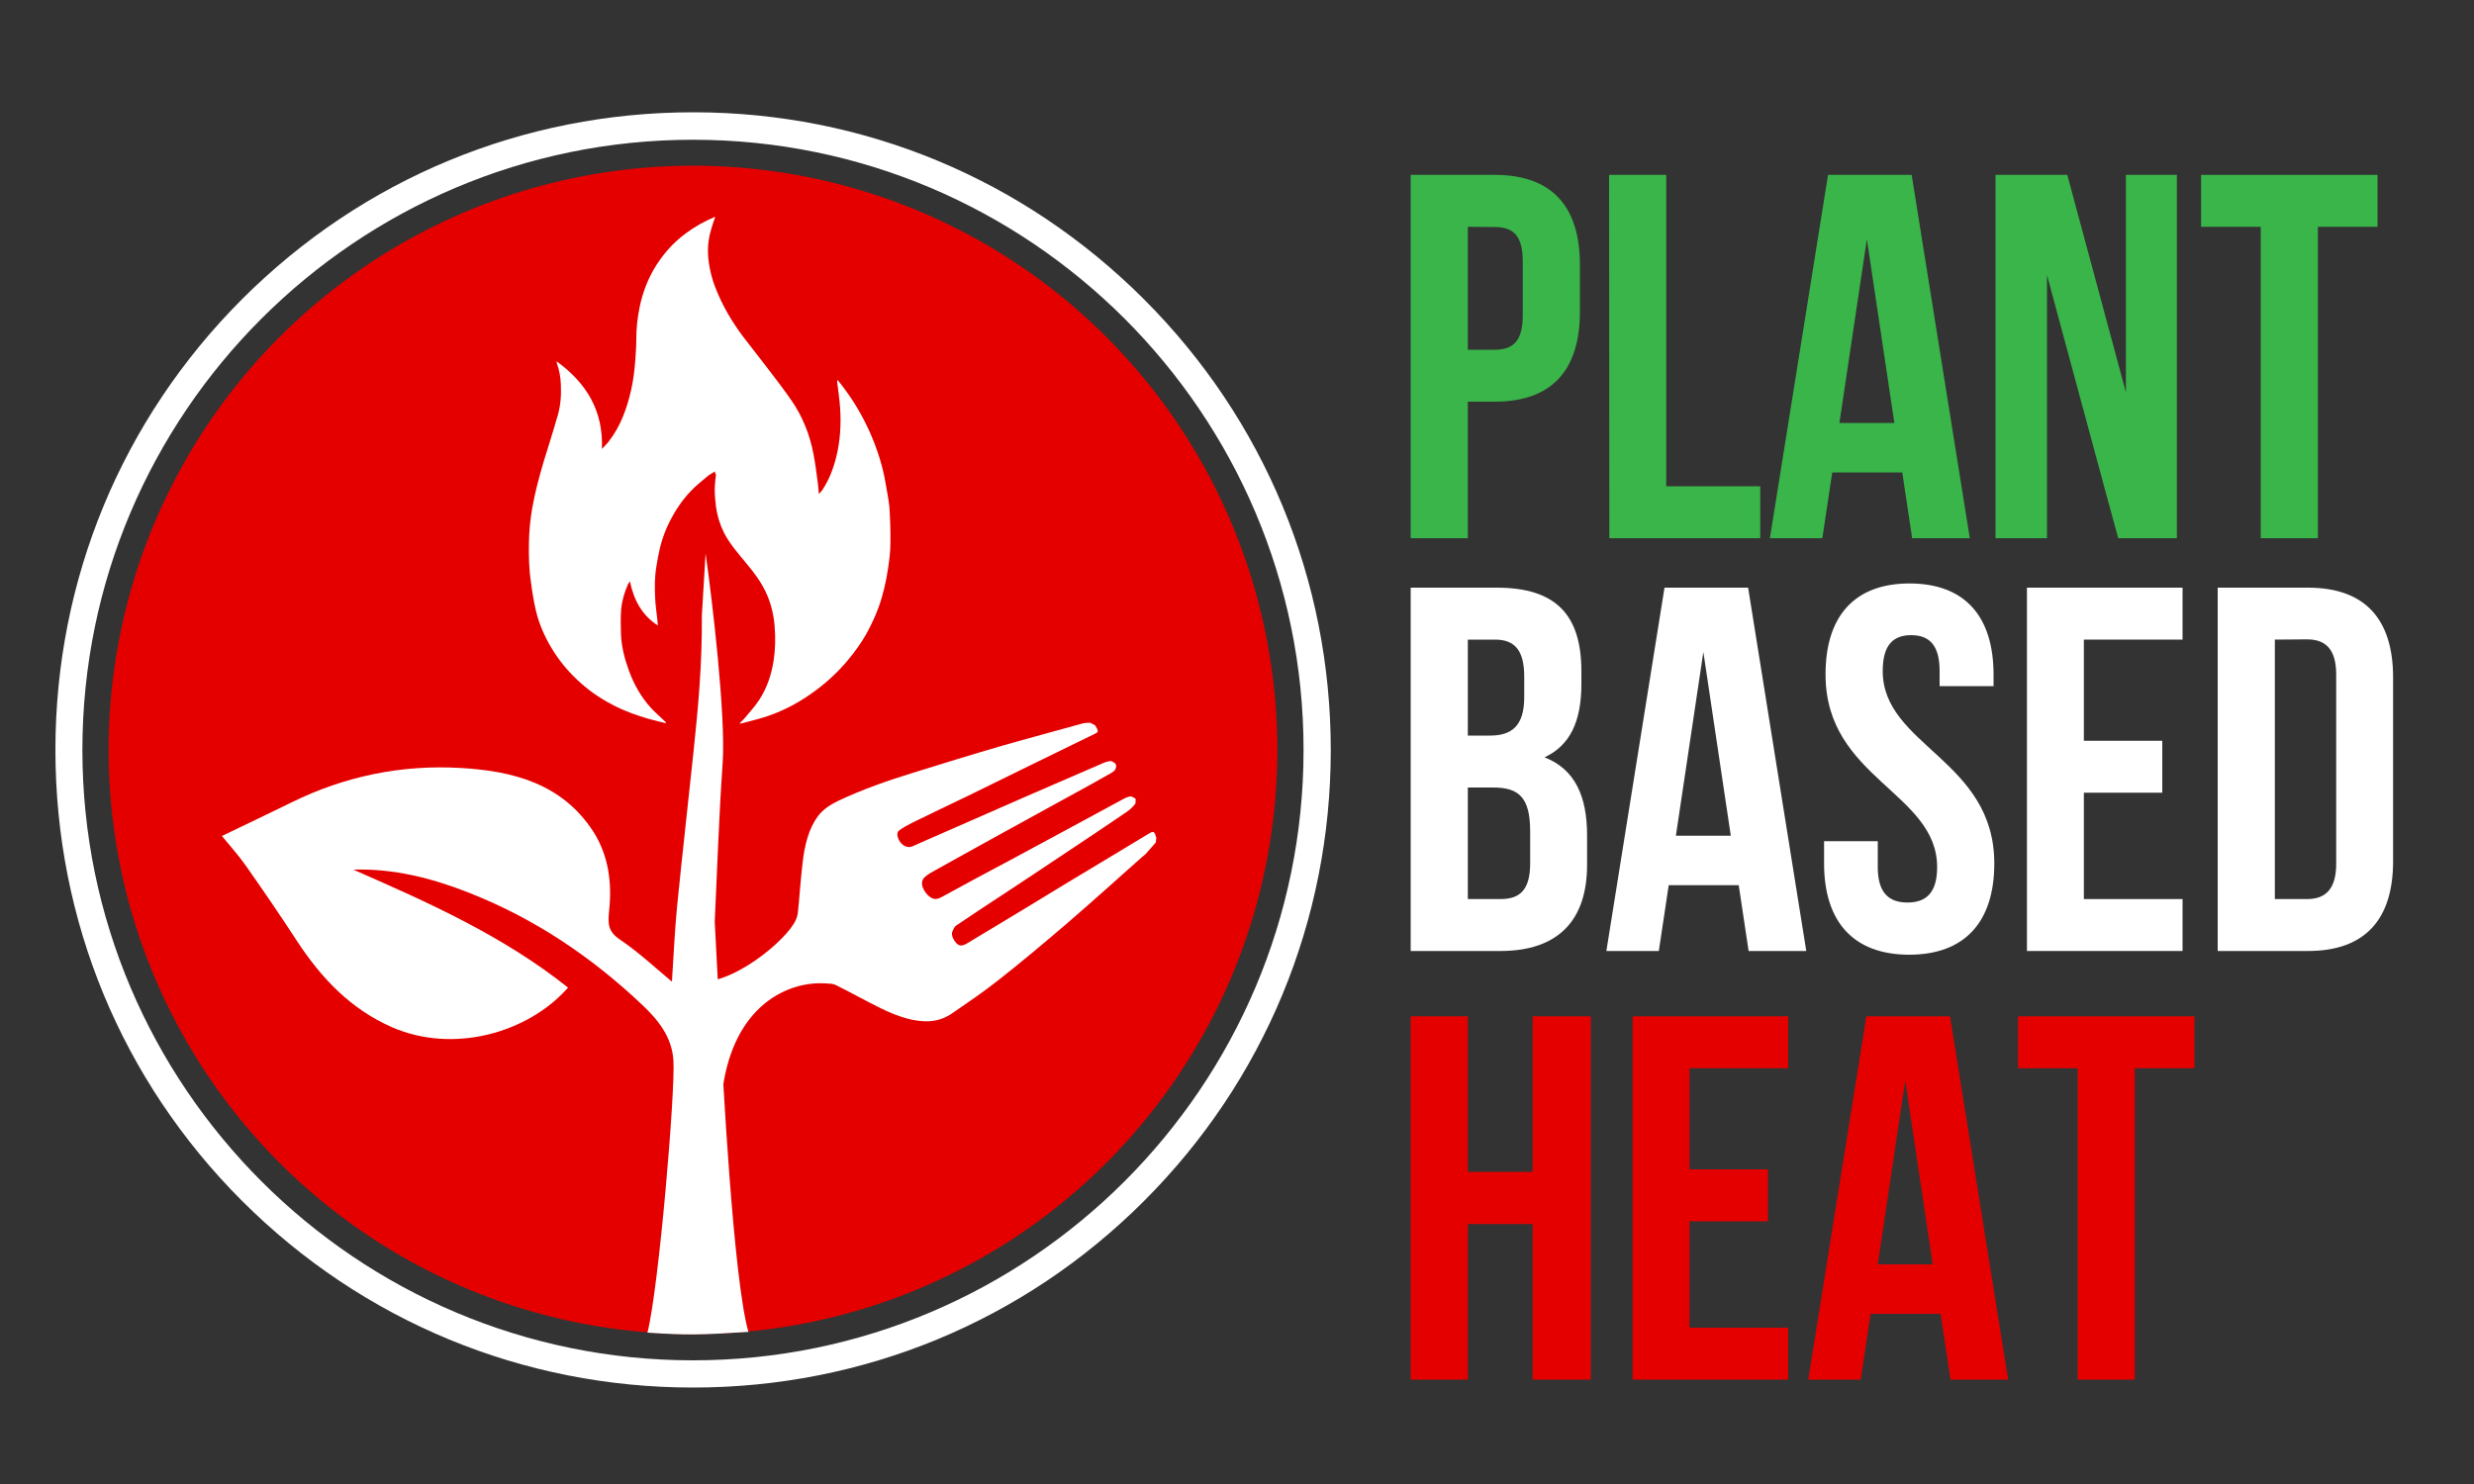 <?xml version="1.0" encoding="UTF-8"?>
<!-- Generator: Adobe Illustrator 27.2.0, SVG Export Plug-In . SVG Version: 6.00 Build 0)  -->
<svg xmlns="http://www.w3.org/2000/svg" xmlns:xlink="http://www.w3.org/1999/xlink" version="1.1" id="Layer_1" x="0px" y="0px" viewBox="0 0 1000 600" style="enable-background:new 0 0 1000 600;" xml:space="preserve">
<rect x="0" y="0" width="1000" height="600" fill="#333333" stroke="none"/>
<style type="text/css">
	.st0{fill:#FFFFFF;}
	.st1{fill:#E50000;}
	.st2{fill:#39B54A;}
</style>
<path class="st0" d="M280.1,561c-68.8,0-133.6-26.8-182.3-75.5S22.4,372.1,22.4,303.2c0-68.8,26.8-133.6,75.5-182.3  s113.4-75.5,182.3-75.5S413.7,72.3,462.4,121s75.5,113.4,75.5,182.3c0,68.8-26.8,133.6-75.5,182.3S348.9,561,280.1,561z M280.1,56.5  C144,56.5,33.3,167.2,33.3,303.2S144,550,280.1,550s246.8-110.7,246.8-246.8S416.2,56.5,280.1,56.5z"></path>
<circle class="st1" cx="280.1" cy="303.2" r="236.2"></circle>
<g>
	<path class="st0" d="M289,190.6c-1.2,0.8-2.3,1.3-3.2,2.1c-2.4,2-4.8,3.9-6.9,6.2c-3.3,3.5-6,7.6-8.2,11.9c-1.7,3.4-3,6.9-3.9,10.5   c-0.6,2.6-1.1,5.2-1.5,7.8c-0.7,4.1-0.7,8.4-0.5,12.5c0.1,3,0.6,6,0.9,9c0.1,0.7,0.1,1.4,0.2,2.3c-6.6-4.3-9.7-10.4-11.3-17.9   c-0.3,0.5-0.6,0.9-0.8,1.3c-1.4,3.2-2.4,6.5-2.7,9.9c-0.3,3.4-0.2,6.8-0.1,10.2c0.2,5.2,1.5,10.1,3.3,15c2,5.4,4.8,10.3,8.6,14.6   c1.9,2.1,4.1,3.9,6.1,5.9c0.1,0.1,0.2,0.2,0.2,0.5c-2.5-0.6-5-1.2-7.5-1.9c-4.4-1.3-8.8-2.9-12.9-4.9c-5.1-2.6-9.8-5.6-14-9.4   c-4.1-3.6-7.7-7.7-10.7-12.3c-3.4-5.3-6.1-11-7.5-17.1c-0.9-3.8-1.5-7.7-2-11.5c-0.8-5.3-0.9-10.7-0.8-16c0.1-4.6,0.5-9.1,1.3-13.7   c1.1-6.4,2.8-12.6,4.6-18.8c1.9-6.2,3.9-12.4,5.7-18.7c1.2-4.1,1.5-8.3,1.3-12.6c-0.1-2.9-0.6-5.8-1.6-8.6   c-0.1-0.2-0.1-0.4-0.1-0.8c12.1,8.8,18.9,20,18.3,35.4c1.1-1.2,2.1-2.1,2.9-3.2c4.7-6.1,7.2-13.2,8.9-20.6c0.9-4,1.4-8.1,1.7-12.2   c0.2-2.9,0.4-5.8,0.4-8.7c0-4.4,0.5-8.6,1.4-12.9c1.1-5.3,3-10.3,5.6-14.9c3.4-5.8,7.7-10.8,13.2-14.8c3.5-2.6,7.3-4.7,11.3-6.4   c0.1,0,0.2-0.1,0.4-0.1c-0.5,1.5-1.1,3-1.5,4.5c-1.1,3.5-1.6,7.1-1.4,10.8c0.3,4.8,1.4,9.4,3.2,13.9c2.7,6.8,6.4,13.1,10.8,19   c3,4,6.3,8,9.3,12c3.5,4.6,7.1,9.2,10.4,14c4.5,6.5,7.4,13.8,8.9,21.6c0.7,3.7,1.2,7.5,1.7,11.3c0.2,1.4,0.3,2.8,0.4,4.1   c0,0.2,0.1,0.4,0.2,0.8c0.5-0.6,0.9-1.1,1.3-1.6c2.7-4.1,4.4-8.5,5.6-13.3c1.6-6.4,2-12.9,1.6-19.5c-0.2-3.6-0.8-7.2-1.2-10.8   c0-0.2,0-0.5,0.1-0.9c1,1.2,2,2.4,2.9,3.7c4.1,5.5,7.5,11.4,10.3,17.7c2.9,6.6,5.1,13.4,6.3,20.6c0.5,3.1,1.2,6.3,1.5,9.4   c0.3,4.9,0.5,9.8,0.4,14.6c0,3.3-0.4,6.6-0.9,9.9c-0.8,5.5-2,10.9-3.9,16.1c-1.4,3.8-3.1,7.4-5.1,11c-2.1,3.6-4.5,7-7.2,10.2   c-3.9,4.7-8.4,8.9-13.3,12.5c-5.9,4.4-12.2,7.8-19.1,10.2c-3.5,1.2-7.2,2-10.8,3c-0.2,0-0.4,0-0.7,0c0.9-0.9,1.7-1.6,2.4-2.5   c1.9-2.3,3.9-4.5,5.5-6.9c3.2-4.9,5-10.2,5.9-16c0.7-4.6,0.8-9.3,0.4-14c-0.4-5-1.6-9.7-3.8-14.2c-2-4.1-4.7-7.6-7.6-11.1   c-3.2-3.9-6.6-7.7-9-12.3c-1.7-3.4-2.8-6.9-3.3-10.7c-0.3-2.3-0.5-4.6-0.5-6.9c0-2,0.3-4.1,0.5-6.1C289,191.5,289,191.2,289,190.6   L289,190.6z"></path>
	<path class="st0" d="M288.9,372.7c1-21.4,1.7-42.8,3.2-64.2c1.3-19-4.2-65.9-6.9-84.7l-1.5,25c0.1,20.6-1.5,37-3.3,54.4   c-2.2,21-4.6,42-6.7,63.1c-1,10.1-1.4,20.2-2.1,30.6c-7.2-6-13.7-12.1-21-17c-4.9-3.3-4.9-6.4-4.4-11.6c1.2-11.2-0.1-22.2-6.4-32.1   c-12.6-19.4-32.5-24.5-53.6-25.7c-23.8-1.4-46.8,3.3-68.3,13.9c-9.8,4.8-19.7,9.5-28.2,13.6c3.4,4.2,6.9,8,9.8,12.2   c7.1,10.1,14,20.2,20.7,30.5c9.8,14.9,21.6,27.3,38.2,34.6c25,10.9,55.1,2.3,71.2-16c-26.2-20.9-56.4-34.4-86.8-47.7   c16.5-0.5,32,3.5,46.9,9.4c26.2,10.3,49.3,25.8,69.8,45.2c6.6,6.2,12.1,13.1,12.7,22.5c0.8,12.6-5.9,91.9-10.5,110.1   c16.5,1.1,21.4,0.9,40.8-0.3c-6.1-21.2-10.5-105.3-11.3-122.1C290.4,400.3,289.7,389.3,288.9,372.7L288.9,372.7z"></path>
	<path class="st0" d="M464.6,336.9c-10.5,6.4-21.1,12.7-31.7,19.1c-7,4.2-13.9,8.5-20.9,12.7c-7.1,4.3-14.3,8.6-21.4,12.9   c-0.5,0.3-1,0.4-1.5,0.6c-1,0.3-2.1-0.2-3-1.4c-1-1.4-1.7-3-1.1-4.3c0.4-0.9,0.8-1.8,1.5-2.3c6.6-4.5,13.2-8.8,19.9-13.2   c7.5-4.9,14.9-9.9,22.3-14.8c9-6,17.9-11.9,26.8-18c1.2-0.8,2.3-1.9,3.3-3.1c0.3-0.4,0.2-1.5,0.2-2.2c-0.7-0.3-1.5-1-2.1-0.9   c-1.2,0.2-2.3,0.7-3.3,1.3c-10.6,5.7-21.2,11.5-31.8,17.2c-9.2,5-18.4,9.9-27.6,14.8c-4.5,2.4-8.9,4.9-13.4,7.3   c-1.5,0.8-3.1,1.5-5.1-0.1c-2.1-1.6-4.4-5.5-2-7.8c1.4-1.3,3-2.1,4.6-3c12.5-7,25.1-13.9,37.6-20.8c8.5-4.7,17-9.3,25.5-14   c2.6-1.5,5.2-2.9,7.8-4.4c0.6-0.4,1.2-0.7,1.6-1.4c0.3-0.5,0.5-1.7,0.2-2.1c-0.4-0.6-1.5-1.3-2-1.3c-1.3,0.1-2.4,0.5-3.5,1   c-9.9,4.3-19.8,8.6-29.8,12.9c-5.7,2.5-11.4,5-17.1,7.5c-8.7,3.8-17.3,7.6-26,11.4c-1.3,0.6-2.5,1.1-3.8,1.7   c-1.9,0.8-4.1-0.2-5.3-2.3c-1-1.8-1.1-3.4,0-4.2c1.5-1.1,3.2-2,4.9-2.9c7.5-3.7,15.1-7.3,22.6-10.9c8.8-4.3,17.5-8.6,26.3-12.9   c8.4-4.1,16.8-8.2,25.2-12.3c1.6-0.8,1.6-1,0.2-3.4c-0.7-0.4-1.4-0.8-2.1-1.1c-1,0.1-2.1,0-3,0.3c-10.8,3-21.7,5.9-32.5,9   c-12,3.5-24,7.2-35.9,10.9c-10.4,3.2-20.7,6.8-30.4,11.4c-3.1,1.5-6,3.3-8.2,6.2c-3.7,5-5.4,11.7-6.2,19   c-0.8,6.6-1.2,13.4-1.9,20.1c-0.2,1.7-1,3.3-1.6,4.3c-5.6,9.3-29.9,28.4-43.2,22.5l14.3,45c4.5-34.8,26.9-44.3,41.7-43.3   c1.3,0.1,2.8,0,4.2,0.7c6.1,3,12.1,6.4,18.2,9.4c6.6,3.2,13.2,5.5,19.5,5.2c3.7-0.2,6.9-1.5,9.7-3.5c6.1-4.2,12.3-8.4,18.1-13   c9.4-7.4,18.6-15.1,27.7-22.9c10.2-8.8,20.2-17.8,30.3-26.8c0.8-0.7,1.6-1.2,2.2-2c1.2-1.3,2.4-2.8,3.6-4.1c0-0.6,0.1-1.2,0.2-1.8   C466.7,336.2,466.3,335.9,464.6,336.9L464.6,336.9z"></path>
</g>
<g>
	<path class="st2" d="M638.6,107v19.1c0,23.5-11.3,36.3-34.4,36.3h-10.9v55.2h-23.1V70.7h34C627.3,70.7,638.6,83.5,638.6,107z    M593.3,91.7v49.7h10.9c7.3,0,11.3-3.4,11.3-13.8v-22c0-10.5-4-13.8-11.3-13.8L593.3,91.7L593.3,91.7z"></path>
	<path class="st2" d="M650.4,70.7h23.1v125.9h38v21h-61L650.4,70.7L650.4,70.7z"></path>
	<path class="st2" d="M796.2,217.6h-23.3l-4-26.6h-28.3l-4,26.6h-21.2l23.5-146.9h33.8L796.2,217.6L796.2,217.6z M743.5,171h22.2   l-11.1-74.3L743.5,171z"></path>
	<path class="st2" d="M827.4,111.2v106.4h-20.8V70.7h29l23.7,87.9V70.7h20.6v146.9h-23.7C856.1,217.6,827.4,111.2,827.4,111.2z"></path>
	<path class="st2" d="M889.7,70.7H961v21h-24.1v125.9h-23.1V91.7h-24.1L889.7,70.7L889.7,70.7z"></path>
</g>
<g>
	<path class="st0" d="M639.2,271.4v5.2c0,15.1-4.6,24.8-14.9,29.6c12.4,4.8,17.2,15.9,17.2,31.5v12c0,22.7-12,34.8-35,34.8h-36.3   V237.6H605C629,237.6,639.2,248.7,639.2,271.4L639.2,271.4z M593.3,258.6v38.8h9c8.6,0,13.8-3.8,13.8-15.5v-8.2   c0-10.5-3.6-15.1-11.8-15.1L593.3,258.6L593.3,258.6z M593.3,318.4v45.1h13.2c7.8,0,12-3.6,12-14.5v-12.8   c0-13.6-4.4-17.8-14.9-17.8H593.3L593.3,318.4z"></path>
	<path class="st0" d="M730.1,384.5h-23.3l-4-26.6h-28.3l-4,26.6h-21.2l23.5-146.9h33.8L730.1,384.5L730.1,384.5z M677.4,337.9h22.2   l-11.1-74.3L677.4,337.9z"></path>
	<path class="st0" d="M771.8,235.9c22.5,0,34,13.4,34,36.9v4.6H784v-6.1c0-10.5-4.2-14.5-11.5-14.5s-11.5,4-11.5,14.5   c0,30.2,45.1,35.9,45.1,77.8c0,23.5-11.8,36.9-34.4,36.9s-34.4-13.4-34.4-36.9v-9H759v10.5c0,10.5,4.6,14.3,12,14.3s12-3.8,12-14.3   c0-30.2-45.1-35.9-45.1-77.8C737.8,249.4,749.4,235.9,771.8,235.9L771.8,235.9z"></path>
	<path class="st0" d="M842.3,299.5H874v21h-31.7v43h39.9v21h-62.9V237.6h62.9v21h-39.9V299.5L842.3,299.5z"></path>
	<path class="st0" d="M896.4,237.6h36.5c23.1,0,34.4,12.8,34.4,36.3v74.3c0,23.5-11.3,36.3-34.4,36.3h-36.5V237.6L896.4,237.6z    M919.5,258.6v104.9h13c7.3,0,11.8-3.8,11.8-14.3v-76.4c0-10.5-4.4-14.3-11.8-14.3L919.5,258.6L919.5,258.6z"></path>
</g>
<g>
	<path class="st1" d="M593.3,557.8h-23.1V410.9h23.1v62.9h26.2v-62.9H643v146.9h-23.5v-62.9h-26.2V557.8z"></path>
	<path class="st1" d="M682.9,472.8h31.7v21h-31.7v43h39.9v21h-62.9V410.9h62.9v21h-39.9V472.8z"></path>
	<path class="st1" d="M811.7,557.8h-23.3l-4-26.6h-28.3l-4,26.6h-21.2l23.5-146.9h33.8L811.7,557.8L811.7,557.8z M759,511.2h22.2   l-11.1-74.3L759,511.2z"></path>
	<path class="st1" d="M815.7,410.9H887v21h-24.1v125.9h-23.1V431.9h-24.1L815.7,410.9L815.7,410.9z"></path>
</g>
</svg>
